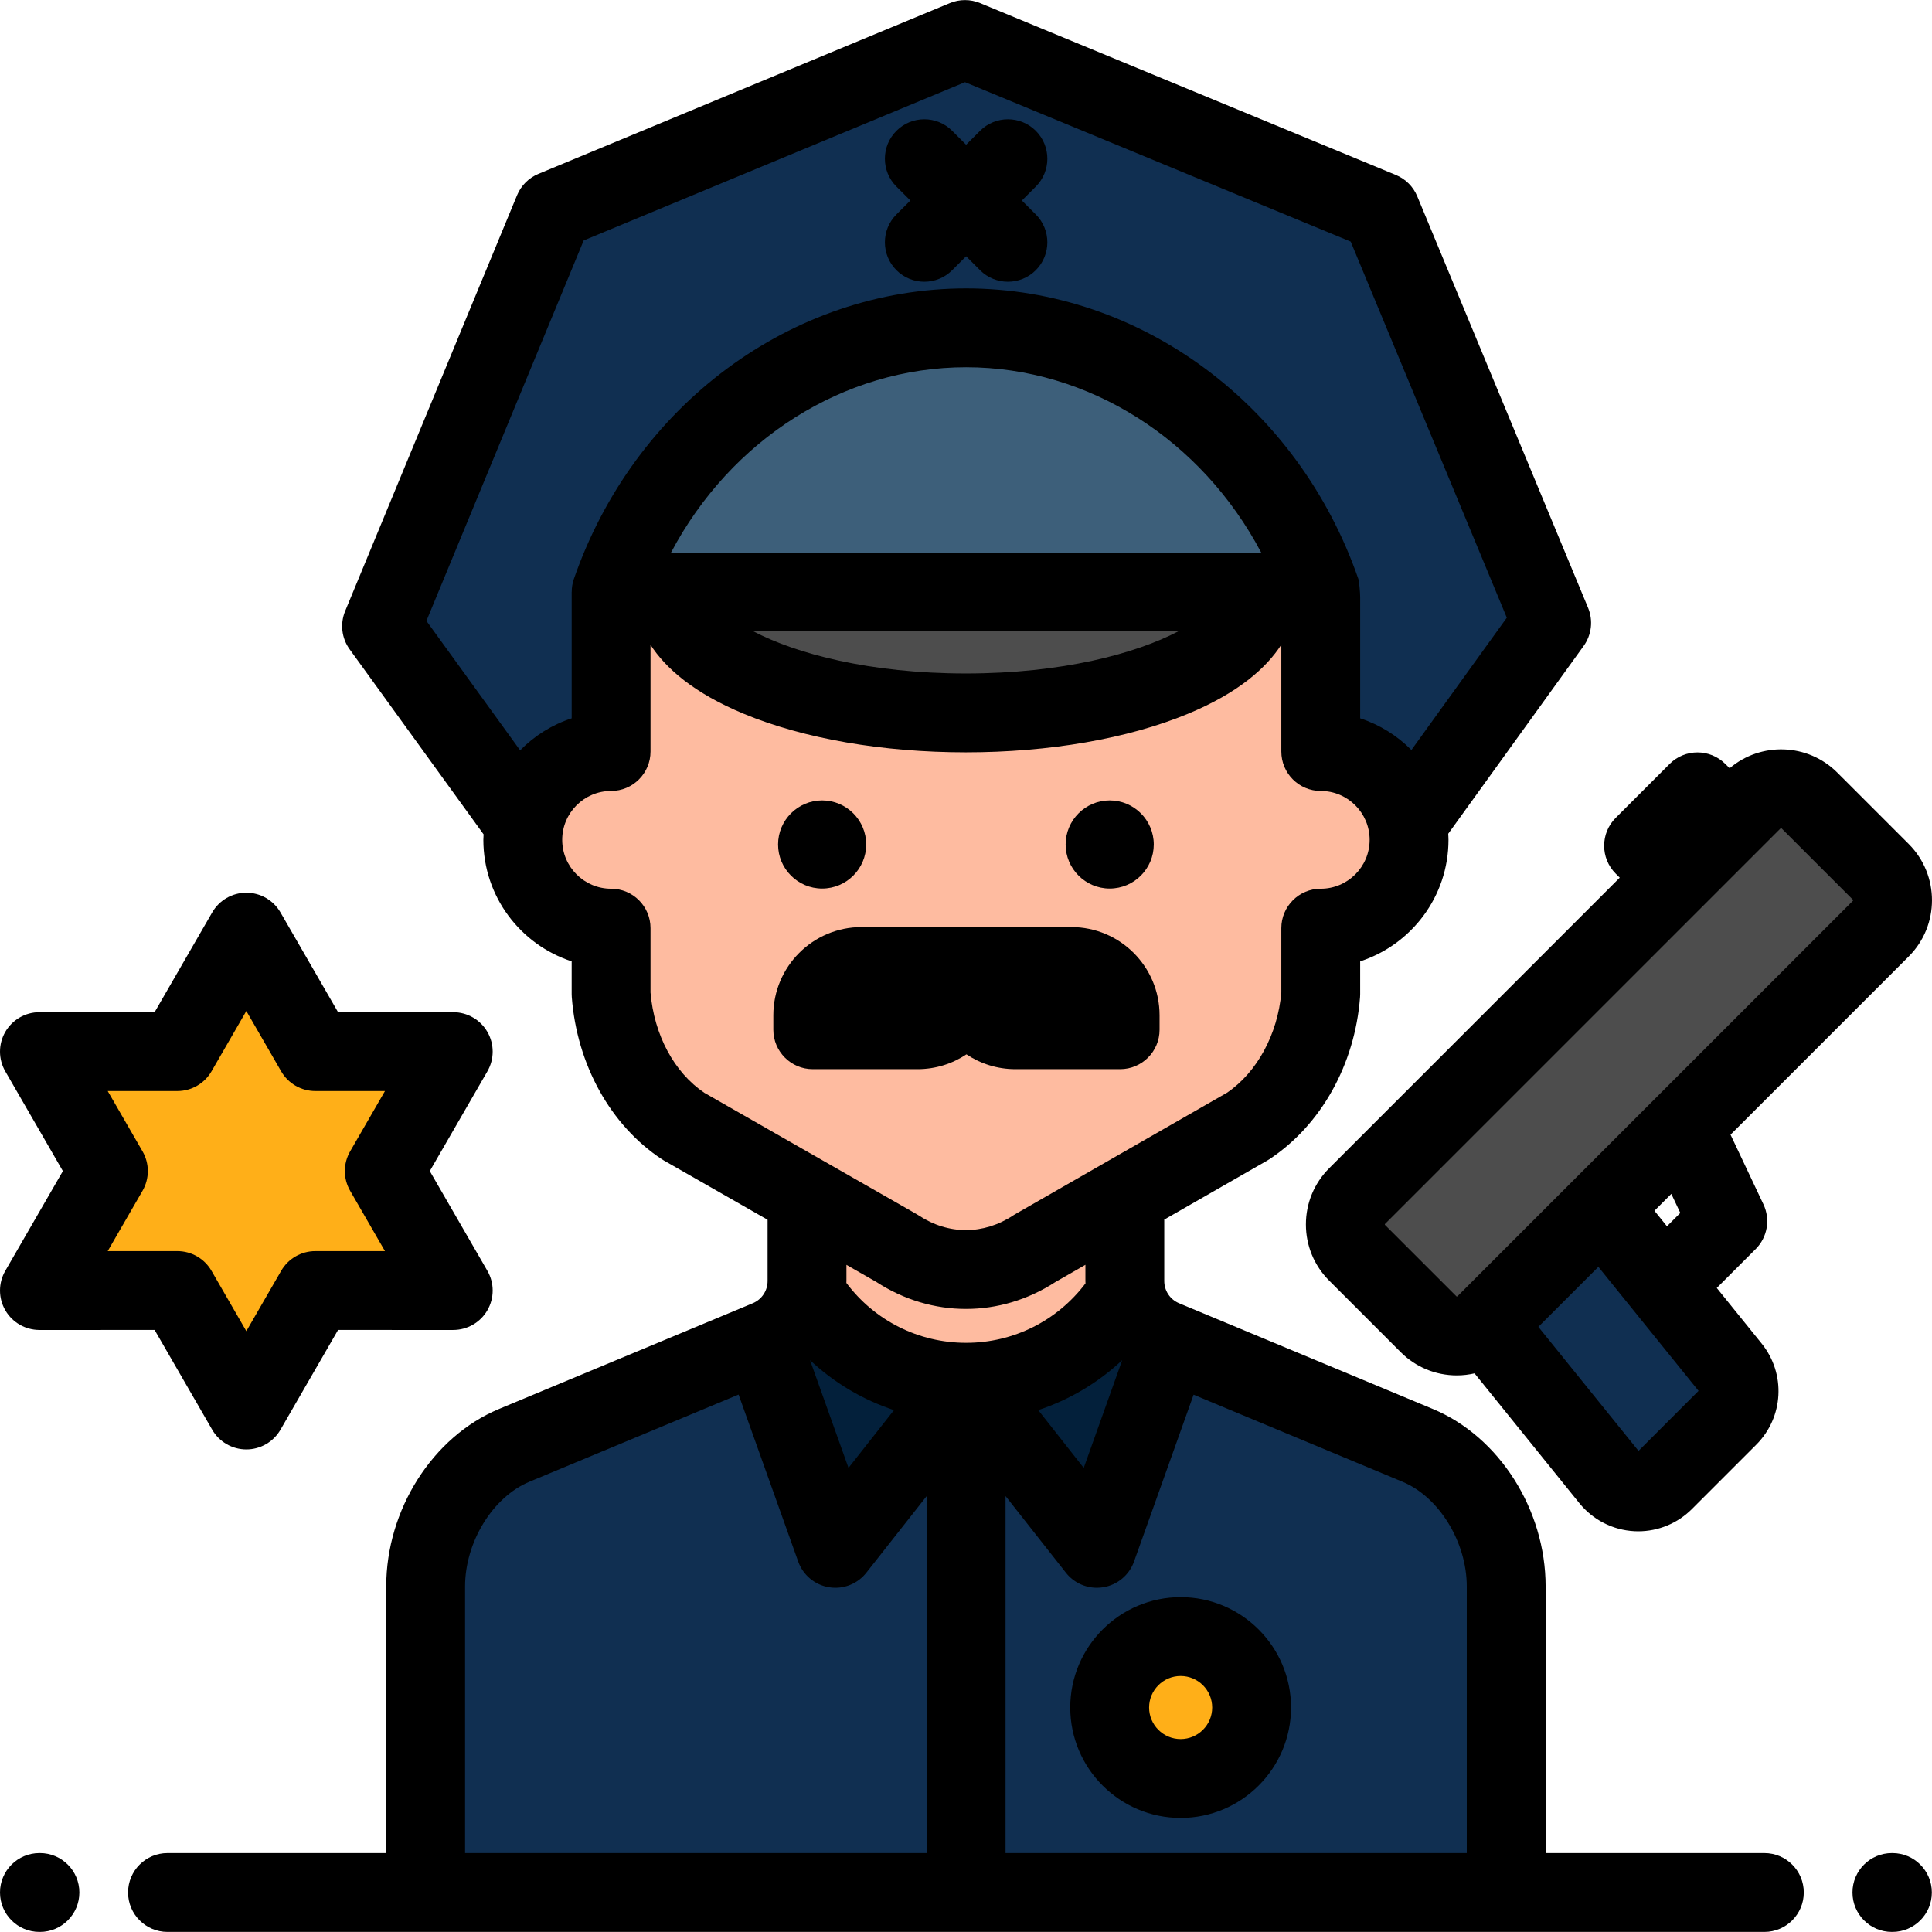 <?xml version="1.0" encoding="iso-8859-1"?>
<!-- Uploaded to: SVG Repo, www.svgrepo.com, Generator: SVG Repo Mixer Tools -->
<svg version="1.1" id="Layer_1" xmlns="http://www.w3.org/2000/svg" xmlns:xlink="http://www.w3.org/1999/xlink" 
	 viewBox="0 0 512 512" xml:space="preserve">
<polyline style="fill:#102F51;" points="138.542,217.639 101.122,165.942 146.679,55.733 255.73,10.468 365.939,56.025 
	411.204,165.077 373.417,217.481 "/>
<path style="fill:#FEBBA0;" d="M213.868,319.12v20.353c0,6.8-4.088,12.933-10.366,15.549l-67.242,28.018
	c-14.206,5.92-23.459,22.008-23.459,37.398v81.093h286.358v-81.093c0-15.389-9.254-31.479-23.459-37.398l-67.242-28.018
	c-6.277-2.615-10.366-8.749-10.366-15.549V319.12H213.868z"/>
<path style="fill:#102F51;" d="M375.699,383.04l-67.242-28.018c-5.2-2.166-8.889-6.75-10.005-12.124
	c-8.884,14.064-24.556,23.413-42.421,23.413c-17.916,0-33.629-9.403-42.499-23.535c-1.085,5.427-4.789,10.064-10.029,12.247
	l-67.242,28.018c-14.206,5.92-23.459,22.008-23.459,37.398v81.093h286.358v-81.093C399.158,405.049,389.904,388.958,375.699,383.04z
	"/>
<path style="fill:#FEBBA0;" d="M258.799,138.983c-35.188,0-68.223,5.018-96.852,13.804v46.374
	c-12.925,0-23.404,10.478-23.404,23.404s10.478,23.404,23.404,23.404v17.472c1.126,14.735,8.311,27.854,19.192,35.039l56.576,32.343
	c11.36,7.503,25.174,7.503,36.534,0l56.405-32.343c10.88-7.185,18.233-20.304,19.36-35.039v-17.472
	c12.925,0,23.404-10.478,23.404-23.404c0-12.925-10.478-23.404-23.404-23.404v-48.041
	C322.717,143.371,291.699,138.983,258.799,138.983z"/>
<g>
	<path style="fill:#03203B;" d="M213.531,342.776c-1.085,5.427-4.789,10.064-10.029,12.247l-1.628,0.678l19.503,54.625
		l34.653-44.015C238.113,366.311,222.401,356.909,213.531,342.776z"/>
	<path style="fill:#03203B;" d="M298.532,342.776c1.086,5.427,4.789,10.064,10.029,12.247l1.628,0.678l-19.503,54.625
		l-34.653-44.015C273.949,366.311,289.662,356.909,298.532,342.776z"/>
</g>
<g>
	<circle style="fill:#FFAF18;" cx="312.88" cy="452.509" r="18.807"/>
	<path style="fill:#FFAF18;" d="M65.282,247.029l-18.278,31.659H10.448l18.278,31.659l-18.278,31.659h36.556l18.278,31.659
		l18.278-31.659h36.556l-18.278-31.659l18.278-31.659H83.56L65.282,247.029L65.282,247.029z"/>
</g>
<path style="fill:#3D5F7A;" d="M350.115,156.874c-14.15-40.865-50.933-69.995-94.085-69.995s-79.935,29.13-94.085,69.995H350.115z"
	/>
<path style="fill:#4D4D4D;" d="M333.442,156.874c0,17.702-34.688,32.053-77.477,32.053s-77.477-14.351-77.477-32.053H333.442z"/>
<path style="fill:#102F51;" d="M424.413,320.123l34.317,42.491c3.092,3.827,2.797,9.369-0.681,12.847l-17.083,17.083
	c-4.042,4.042-10.696,3.689-14.288-0.759l-33.03-40.897"/>
<g>
	<path style="fill:#4D4D4D;" d="M359.641,316.978l104.852-104.851c4.147-4.147,10.871-4.147,15.018,0l18.941,18.941
		c4.147,4.147,4.147,10.871,0,15.018l-104.852,104.85c-4.147,4.147-10.871,4.147-15.018,0l-18.941-18.941
		C355.494,327.848,355.494,321.125,359.641,316.978z"/>
	
		<rect x="436.843" y="215.236" transform="matrix(0.707 -0.707 0.707 0.707 -25.519 380.831)" style="fill:#4D4D4D;" width="20.202" height="11.967"/>
</g>
<path d="M10.585,511.979h-0.137C4.679,511.979,0,507.302,0,501.531c0-5.771,4.679-10.448,10.448-10.448h0.137
	c5.769,0,10.448,4.678,10.448,10.448C21.033,507.302,16.354,511.979,10.585,511.979z"/>
<path d="M501.511,511.979h-0.137c-5.769,0-10.448-4.678-10.448-10.448c0-5.771,4.679-10.448,10.448-10.448h0.137
	c5.769,0,10.448,4.678,10.448,10.448C511.959,507.302,507.281,511.979,501.511,511.979z"/>
<path d="M294.084,235.474c-6.439,0-11.679-5.239-11.679-11.678c0-6.44,5.24-11.679,11.679-11.679
	c6.439,0,11.678,5.239,11.678,11.679C305.761,230.235,300.523,235.474,294.084,235.474z"/>
<path d="M217.875,235.474c-6.439,0-11.678-5.239-11.678-11.678c0-6.44,5.239-11.679,11.678-11.679
	c6.439,0,11.679,5.239,11.679,11.679C229.554,230.235,224.314,235.474,217.875,235.474z"/>
<path d="M283.925,245.684h-27.777c-0.009,0-0.02,0.001-0.029,0.001c-0.009,0-0.02-0.001-0.029-0.001h-27.779
	c-12.886,0-23.369,10.484-23.369,23.37v3.837c0,5.771,4.679,10.448,10.448,10.448h27.777c4.787,0,9.241-1.449,12.952-3.929
	c3.709,2.479,8.163,3.929,12.95,3.929h27.779c5.769,0,10.448-4.678,10.448-10.448v-3.837
	C307.296,256.168,296.812,245.684,283.925,245.684z"/>
<path d="M312.883,481.767c-16.131,0-29.255-13.124-29.255-29.255s13.124-29.255,29.255-29.255s29.255,13.124,29.255,29.255
	S329.014,481.767,312.883,481.767z M312.883,444.154c-4.609,0-8.359,3.75-8.359,8.359c0,4.609,3.75,8.359,8.359,8.359
	c4.609,0,8.359-3.75,8.359-8.359C321.242,447.904,317.492,444.154,312.883,444.154z"/>
<path d="M65.282,384.113c-3.732,0-7.182-1.991-9.048-5.224l-15.262-26.435H10.448c-3.732,0-7.182-1.991-9.048-5.224
	c-1.866-3.233-1.866-7.216,0-10.448l15.262-26.435L1.4,283.912c-1.866-3.233-1.866-7.215,0-10.448
	c1.866-3.233,5.316-5.224,9.048-5.224h30.524l15.262-26.435c1.866-3.233,5.316-5.224,9.048-5.224s7.182,1.991,9.048,5.224
	l15.262,26.435h30.524c3.732,0,7.182,1.991,9.048,5.224c1.866,3.233,1.866,7.216,0,10.448l-15.262,26.435l15.262,26.435
	c1.866,3.233,1.866,7.215,0,10.448c-1.866,3.233-5.316,5.224-9.048,5.224H89.593l-15.262,26.435
	C72.464,382.121,69.015,384.113,65.282,384.113z M28.544,331.557h18.46c3.732,0,7.182,1.991,9.048,5.224l9.23,15.987l9.23-15.987
	c1.866-3.233,5.316-5.224,9.048-5.224h18.46l-9.23-15.987c-1.866-3.233-1.866-7.215,0-10.448l9.23-15.987H83.561
	c-3.732,0-7.182-1.991-9.048-5.224l-9.23-15.987l-9.23,15.987c-1.866,3.233-5.316,5.224-9.048,5.224H28.544l9.23,15.987
	c1.866,3.233,1.866,7.216,0,10.448L28.544,331.557z"/>
<path d="M467.573,491.083h-57.966v-70.645c0-20.367-12.291-39.71-29.888-47.043l-67.242-28.017
	c-2.391-0.996-3.936-3.313-3.936-5.904v-16.269l27.311-15.66c0.19-0.11,0.377-0.225,0.56-0.346
	c13.675-9.031,22.654-25.091,24.019-42.962c0.021-0.264,0.03-0.531,0.03-0.796v-8.674c13.568-4.413,23.403-17.181,23.403-32.202
	c0-0.544-0.041-1.079-0.066-1.618l35.881-49.76c2.12-2.94,2.564-6.768,1.175-10.116L375.589,52.02
	c-1.063-2.56-3.098-4.592-5.659-5.65L259.722,0.813c-2.562-1.058-5.437-1.056-7.997,0.006L142.674,46.083
	c-2.559,1.063-4.592,3.098-5.649,5.659L91.467,161.951c-1.385,3.352-0.935,7.181,1.192,10.118l35.495,49.037
	c-0.021,0.487-0.06,0.969-0.06,1.46c0,15.021,9.835,27.789,23.403,32.202v8.674c0,0.265,0.01,0.532,0.03,0.796
	c1.372,17.944,10.288,34.005,23.852,42.962c0.187,0.123,0.377,0.24,0.573,0.352l27.466,15.701v16.221
	c0,2.59-1.545,4.908-3.936,5.904l-67.242,28.018c-17.598,7.333-29.888,26.677-29.888,47.042v70.645H44.387
	c-5.769,0-10.448,4.678-10.448,10.448c0,5.771,4.679,10.448,10.448,10.448h423.187c5.769,0,10.448-4.678,10.448-10.448
	C478.022,495.76,473.343,491.083,467.573,491.083z M137.837,198.845l-24.83-34.303l41.675-100.818l101.058-41.946l102.209,42.25
	l41.37,99.668l-25.28,35.06c-3.755-3.789-8.39-6.705-13.577-8.392v-32.054c0-1.284-0.274-4.279-0.473-4.854
	c-15.952-46.071-57.729-77.025-103.957-77.025s-88.005,30.954-103.957,77.025c-0.386,1.115-0.563,2.27-0.563,3.42
	c-0.004,0-0.008-0.001-0.013-0.001v33.489C146.271,192.064,141.608,195.014,137.837,198.845z M177.834,146.426
	c15.774-29.876,45.659-49.099,78.197-49.099s62.423,19.223,78.197,49.099h-0.786H178.488H177.834z M312.248,167.322
	c-11.195,5.854-30.681,11.157-56.283,11.157s-45.088-5.303-56.284-11.157H312.248z M186.64,289.591
	c-7.984-5.406-13.285-15.292-14.246-26.57v-17.052c0-5.771-4.679-10.448-10.448-10.448c-7.143,0-12.955-5.812-12.955-12.955
	c0-7.142,5.811-12.956,12.955-12.956c5.769,0,10.448-4.678,10.448-10.448V170.89c3.968,6.122,11.348,12.742,24.792,18.304
	c15.87,6.566,36.745,10.182,58.779,10.182s42.907-3.616,58.778-10.182c13.476-5.575,20.86-12.214,24.822-18.348v28.318
	c0,5.771,4.679,10.448,10.448,10.448c7.143,0,12.955,5.812,12.955,12.955c0,7.142-5.812,12.955-12.955,12.955
	c-5.769,0-10.448,4.678-10.448,10.448v17.05c-0.949,11.048-6.442,21.174-14.418,26.575l-56.096,32.165
	c-0.19,0.11-0.377,0.225-0.56,0.346c-7.834,5.173-17.184,5.173-25.018,0c-0.187-0.123-0.377-0.241-0.573-0.352L186.64,289.591z
	 M245.583,491.083H123.249v-70.645c0-11.776,7.321-23.708,17.029-27.753l55.457-23.107l15.803,44.261
	c1.279,3.582,4.402,6.184,8.155,6.799c0.563,0.092,1.126,0.137,1.686,0.137c3.171,0,6.208-1.446,8.208-3.985l15.996-20.316v94.61
	H245.583z M214.671,360.468c6.39,5.992,13.97,10.493,22.246,13.228l-12.056,15.314L214.671,360.468z M224.297,339.983
	c0.003-0.17,0.019-0.337,0.019-0.509V335.2l7.94,4.539c7.335,4.763,15.529,7.144,23.726,7.144c8.199,0,16.396-2.383,23.732-7.149
	l7.931-4.548v4.288c0,0.213,0.019,0.422,0.023,0.633c-7.494,9.916-19.079,15.756-31.636,15.756
	C243.412,355.863,231.788,349.976,224.297,339.983z M297.394,360.462l-10.192,28.547l-12.059-15.317
	C283.419,370.956,291.003,366.455,297.394,360.462z M388.71,491.083H266.479V396.47l15.997,20.319c2,2.54,5.037,3.985,8.208,3.985
	c0.559,0,1.123-0.045,1.686-0.137c3.753-0.613,6.876-3.217,8.155-6.799l15.789-44.224l55.367,23.069
	c9.707,4.044,17.028,15.976,17.028,27.753V491.083z"/>
<path d="M270.807,53.135l3.691-3.691c4.08-4.08,4.08-10.696,0-14.776c-4.081-4.08-10.697-4.08-14.777,0l-3.69,3.69l-3.69-3.69
	c-4.079-4.08-10.693-4.08-14.777,0c-4.08,4.08-4.08,10.696,0,14.776l3.691,3.691l-3.691,3.691c-4.08,4.08-4.08,10.696,0,14.776
	c2.041,2.041,4.714,3.06,7.388,3.06c2.674,0,5.348-1.021,7.388-3.06l3.69-3.69l3.69,3.69c2.041,2.041,4.714,3.06,7.388,3.06
	s5.347-1.021,7.388-3.06c4.08-4.08,4.08-10.696,0-14.776L270.807,53.135z"/>
<path d="M505.841,223.679l-18.943-18.941c-7.806-7.804-20.255-8.177-28.524-1.145l-1.136-1.136c-4.081-4.08-10.695-4.08-14.777,0
	l-14.285,14.285c-4.08,4.08-4.08,10.695,0,14.776l1.074,1.074l-76.998,76.999c-3.98,3.979-6.171,9.27-6.171,14.896
	c0,5.627,2.192,10.918,6.171,14.897l18.941,18.941c3.98,3.98,9.27,6.171,14.897,6.171c1.596,0,3.16-0.195,4.68-0.539l27.777,34.395
	c3.572,4.422,8.876,7.13,14.551,7.431c0.353,0.019,0.706,0.028,1.058,0.028c5.302,0,10.426-2.111,14.195-5.878l17.084-17.083
	c7.274-7.274,7.885-18.796,1.421-26.801l-11.892-14.725l10.311-10.311c3.119-3.12,3.943-7.862,2.059-11.85l-8.722-18.464
	l47.226-47.227C514.053,245.259,514.053,231.895,505.841,223.679z M434.228,384.505l-26.548-32.871l15.906-15.906l9.232,11.431
	c0.007,0.008,0.015,0.018,0.022,0.026l17.294,21.415L434.228,384.505z M445.3,321.438l-3.538,3.538l-3.317-4.107l4.473-4.473
	L445.3,321.438z M491.064,238.697L386.318,343.444c-0.023,0.023-0.046,0.046-0.069,0.069l-0.037,0.037
	c-0.06,0.057-0.187,0.055-0.241,0l-18.941-18.941c-0.056-0.057-0.056-0.184,0-0.241h0.001L471.88,219.515
	c0.033-0.033,0.077-0.05,0.122-0.05c0.044,0,0.088,0.017,0.12,0.05l18.941,18.94C491.13,238.522,491.13,238.631,491.064,238.697z"/>
</svg>